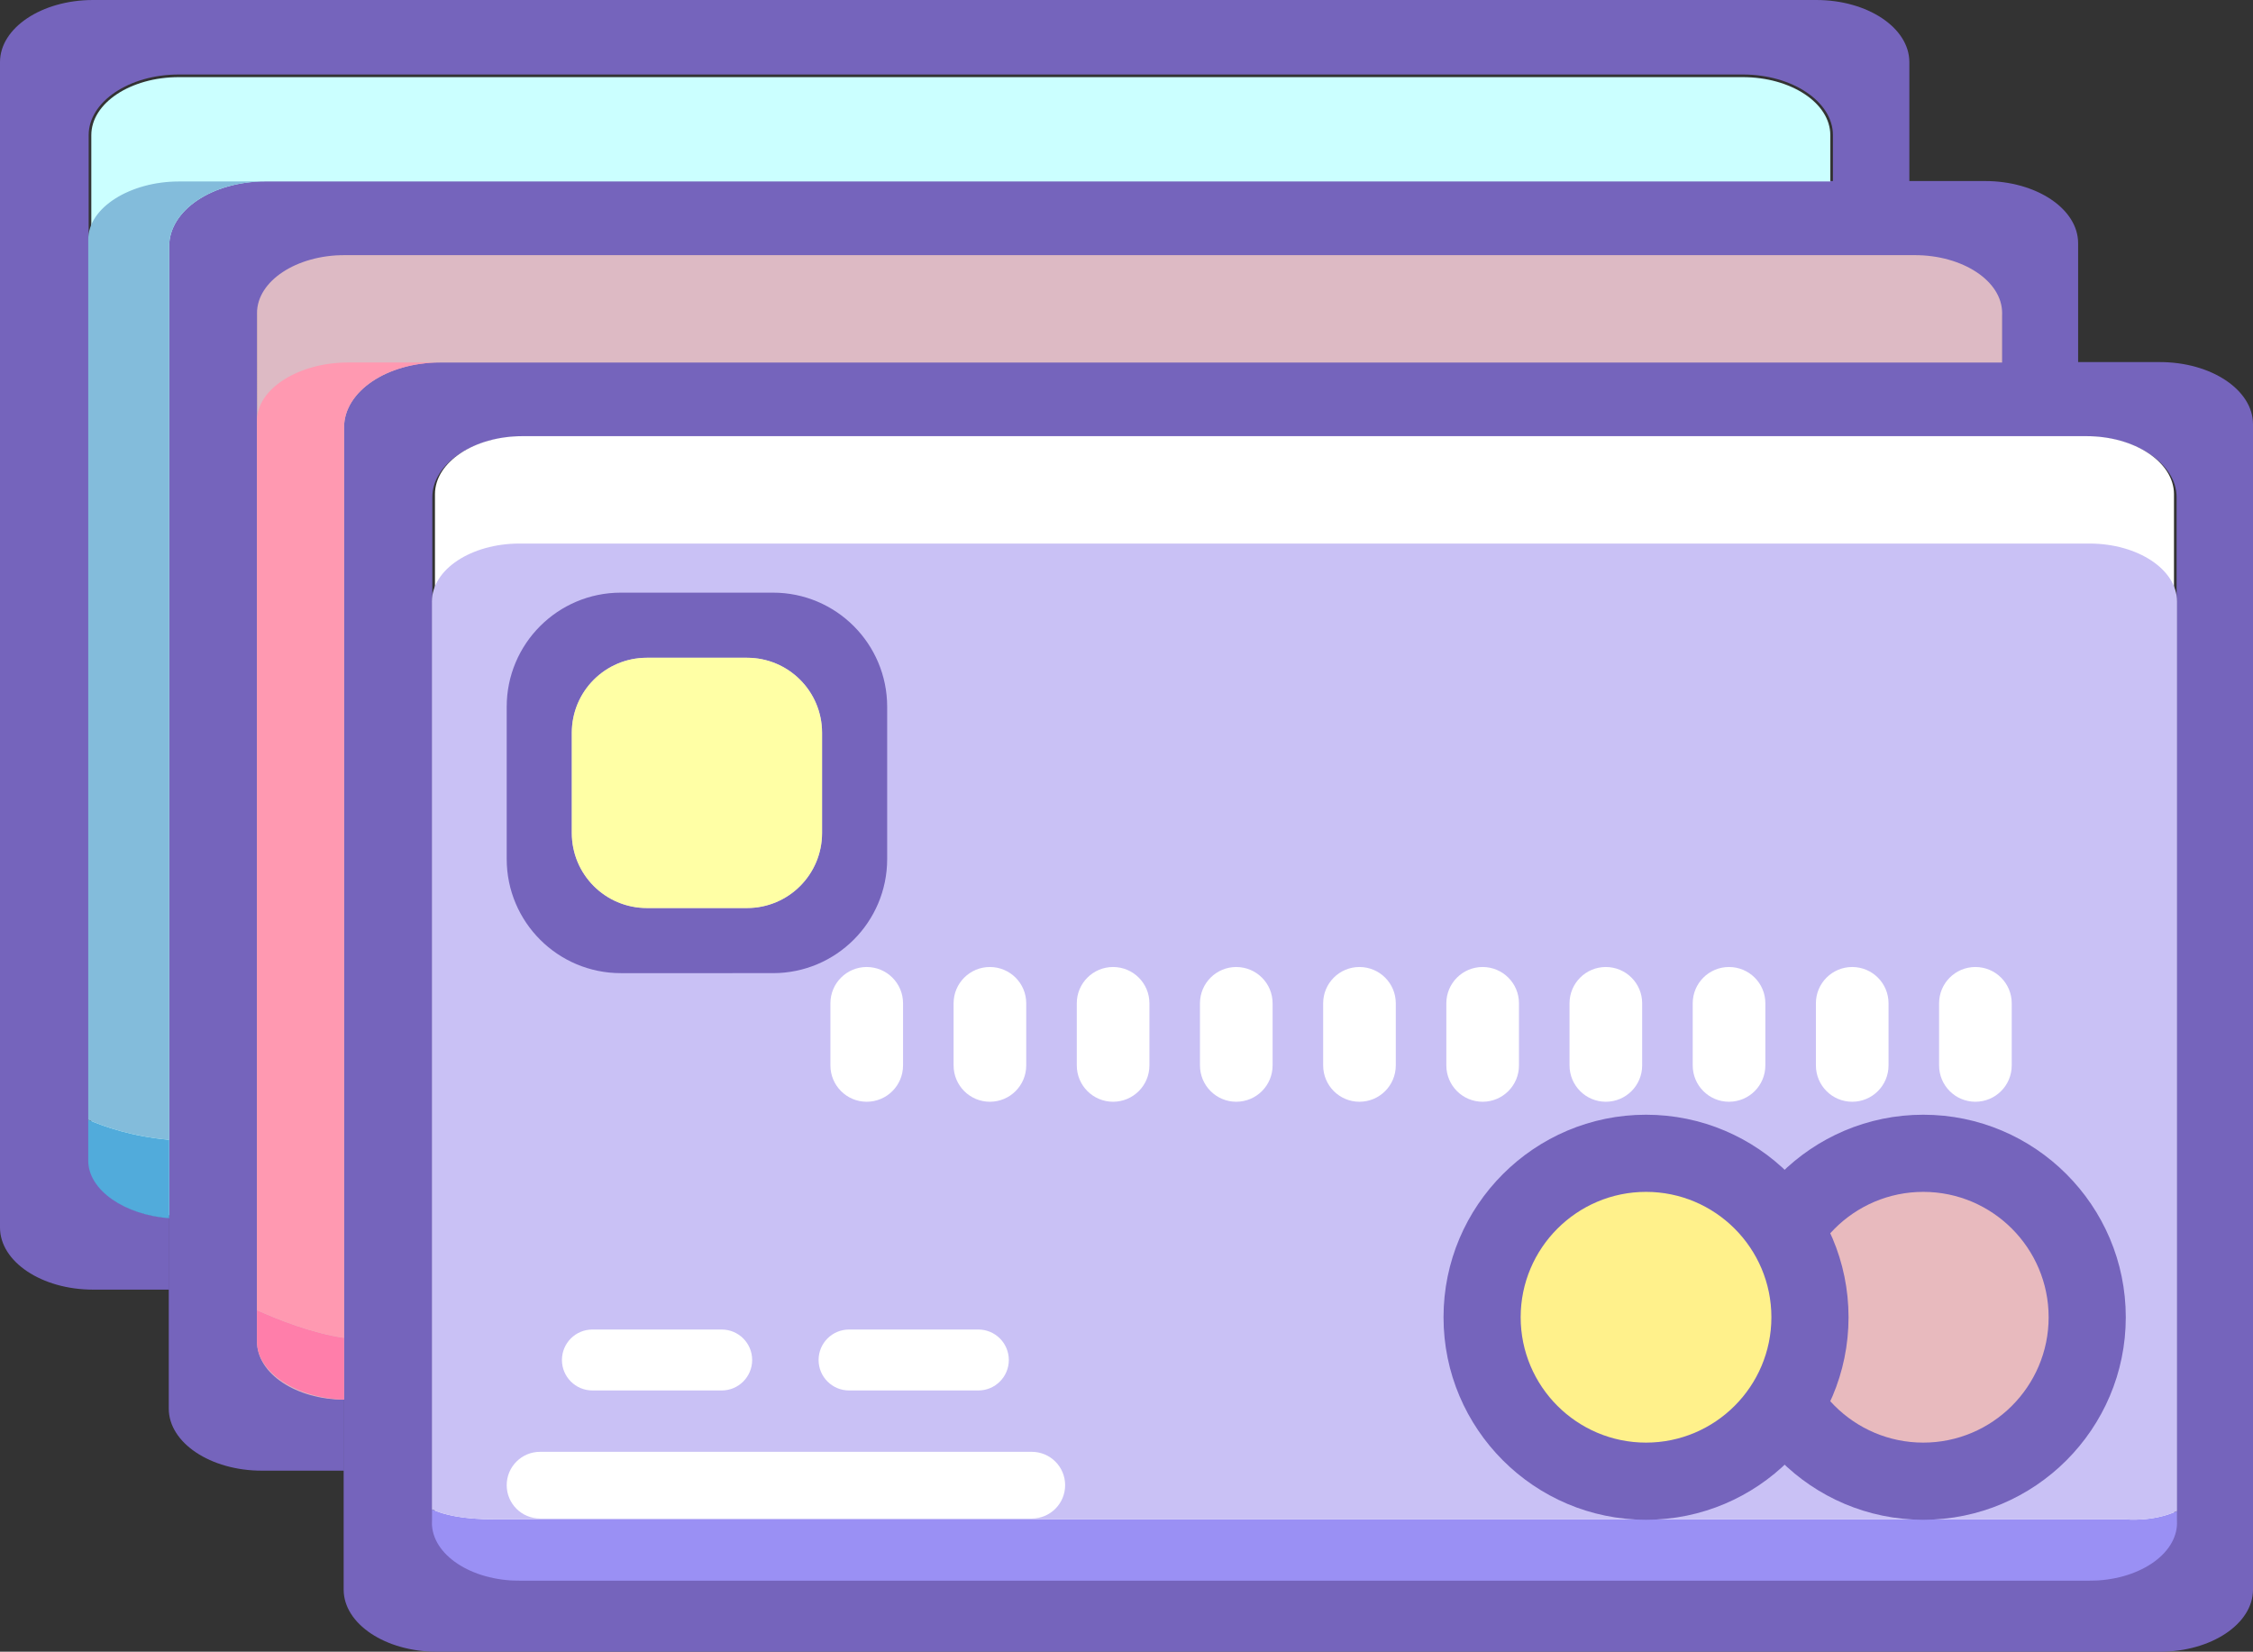 <?xml version="1.0" encoding="utf-8"?>
<!-- Generator: Adobe Illustrator 16.0.0, SVG Export Plug-In . SVG Version: 6.00 Build 0)  -->
<!DOCTYPE svg PUBLIC "-//W3C//DTD SVG 1.1//EN" "http://www.w3.org/Graphics/SVG/1.1/DTD/svg11.dtd">
<svg version="1.1" id="plastic" xmlns="http://www.w3.org/2000/svg" xmlns:xlink="http://www.w3.org/1999/xlink" x="0px" y="0px"
	 width="409.236px" height="300px" viewBox="0 0 409.236 300" enable-background="new 0 0 409.236 300" xml:space="preserve">
<rect x="0" y="0" width="409.236" height="300" fill="#333333" stroke="none"/>
<g>
	<path fill="#7564BC" d="M392.327,65.765H79.331c-9.33,0-16.909,5.061-16.909,11.281V288.72c0,6.219,7.58,11.28,16.909,11.28
		h312.996c9.329,0,16.909-5.062,16.909-11.28V77.045C409.236,70.826,401.656,65.765,392.327,65.765z M395.359,276.012
		c0,6.075-7.358,11.013-16.387,11.013H94.914c-9.028,0-16.386-4.938-16.386-11.013V90.31c0-6.075,7.357-11.014,16.386-11.014
		h284.059c9.028,0,16.387,4.939,16.387,11.014V276.012z"/>
	<path id="white_bkgrnd" fill="#FFFFFF" d="M394.881,89.753v186.259c0,5.818-7.123,10.534-15.908,10.534H94.914
		c-8.783,0-15.906-4.716-15.906-10.534V89.753c0-5.819,7.123-10.534,15.906-10.534h284.059
		C387.758,79.219,394.881,83.934,394.881,89.753z"/>
	<g id="purple">
		<path fill="#9A90F4" d="M386.128,275.956H89.808c-5.631,0-9.15-0.8-11.357-1.819v2.433c0,5.818,7.122,10.534,15.906,10.534H379.53
			c8.784,0,15.908-4.716,15.908-10.534v-2.12C390.968,276.483,386.128,275.956,386.128,275.956z"/>
		<path fill="#C9C1F5" d="M379.53,98.726H94.356c-8.784,0-15.906,4.714-15.906,10.534v164.877c2.208,1.02,5.727,1.819,11.357,1.819
			h296.32c0,0,4.84,0.527,9.311-1.507v-165.19C395.438,103.44,388.314,98.726,379.53,98.726z"/>
	</g>
	<g id="card_chip">
		<path fill="#7564BC" d="M149.319,151.293v-18.191c0-7.535-6.097-13.633-13.631-13.633h-18.192
			c-7.535,0-13.633,6.098-13.633,13.633v18.191c0,7.535,6.098,13.632,13.633,13.632h18.192
			C143.223,164.925,149.319,158.828,149.319,151.293z M161.146,128.375v27.644c0,11.448-9.285,20.733-20.733,20.733H112.77
			c-11.447,0-20.732-9.285-20.732-20.733v-27.644c0-11.447,9.285-20.732,20.732-20.732h27.643
			C151.861,107.643,161.146,116.928,161.146,128.375z"/>
		<path fill="#FFFFA5" d="M149.319,133.102v18.191c0,7.535-6.097,13.632-13.631,13.632h-18.192c-7.535,0-13.633-6.097-13.633-13.632
			v-18.191c0-7.535,6.098-13.633,13.633-13.633h18.192C143.223,119.469,149.319,125.567,149.319,133.102z"/>
	</g>
	<g id="card_issuer">
		<path fill="#7564BC" d="M349.345,276.034c-20.282,0-36.784-16.502-36.784-36.784s16.502-36.784,36.784-36.784
			s36.783,16.502,36.783,36.784S369.627,276.034,349.345,276.034z"/>
		<path fill="#E8BABE" d="M349.345,216.479c-12.556,0-22.771,10.217-22.771,22.771c0,12.557,10.215,22.771,22.771,22.771
			s22.771-10.215,22.771-22.771C372.115,226.695,361.9,216.479,349.345,216.479z"/>
		<path fill="#7564BC" d="M298.986,276.034c-20.282,0-36.783-16.502-36.783-36.784s16.501-36.784,36.783-36.784
			c20.281,0,36.784,16.502,36.784,36.784S319.268,276.034,298.986,276.034z"/>
		<path fill="#FFF18B" d="M298.986,216.479c-12.556,0-22.771,10.217-22.771,22.771c0,12.557,10.215,22.771,22.771,22.771
			s22.771-10.215,22.771-22.771C321.757,226.695,311.542,216.479,298.986,216.479z"/>
	</g>
	<path fill="#FFFFFF" d="M365.412,193.506c0,3.652-2.952,6.605-6.605,6.605c-3.638,0-6.59-2.953-6.59-6.605v-11.278
		c0-3.639,2.952-6.591,6.59-6.591c3.653,0,6.605,2.952,6.605,6.591V193.506z"/>
	<path fill="#FFFFFF" d="M343.036,193.506c0,3.652-2.952,6.605-6.605,6.605c-3.638,0-6.59-2.953-6.59-6.605v-11.278
		c0-3.639,2.952-6.591,6.59-6.591c3.653,0,6.605,2.952,6.605,6.591V193.506z"/>
	<path fill="#FFFFFF" d="M320.66,193.506c0,3.652-2.952,6.605-6.605,6.605c-3.638,0-6.59-2.953-6.59-6.605v-11.278
		c0-3.639,2.952-6.591,6.59-6.591c3.653,0,6.605,2.952,6.605,6.591V193.506z"/>
	<path fill="#FFFFFF" d="M298.284,193.506c0,3.652-2.952,6.605-6.605,6.605c-3.638,0-6.59-2.953-6.59-6.605v-11.277
		c0-3.639,2.952-6.592,6.59-6.592c3.653,0,6.605,2.953,6.605,6.592V193.506z"/>
	<path fill="#FFFFFF" d="M275.908,193.506c0,3.652-2.952,6.605-6.604,6.605c-3.639,0-6.591-2.953-6.591-6.605v-11.278
		c0-3.639,2.952-6.591,6.591-6.591c3.652,0,6.604,2.952,6.604,6.591V193.506z"/>
	<path fill="#FFFFFF" d="M253.532,193.506c0,3.652-2.952,6.605-6.604,6.605c-3.639,0-6.589-2.953-6.589-6.605v-11.278
		c0-3.639,2.95-6.591,6.589-6.591c3.652,0,6.604,2.952,6.604,6.591V193.506z"/>
	<path fill="#FFFFFF" d="M231.156,193.506c0,3.652-2.952,6.605-6.604,6.605c-3.638,0-6.59-2.953-6.59-6.605v-11.277
		c0-3.639,2.952-6.592,6.59-6.592c3.651,0,6.604,2.953,6.604,6.592V193.506z"/>
	<path fill="#FFFFFF" d="M208.782,193.506c0,3.652-2.952,6.605-6.605,6.605c-3.639,0-6.59-2.953-6.59-6.605v-11.278
		c0-3.639,2.951-6.591,6.59-6.591c3.653,0,6.605,2.952,6.605,6.591V193.506z"/>
	<path fill="#FFFFFF" d="M186.406,193.506c0,3.652-2.952,6.605-6.605,6.605c-3.638,0-6.59-2.953-6.59-6.605v-11.277
		c0-3.64,2.952-6.592,6.59-6.592c3.653,0,6.605,2.952,6.605,6.592V193.506z"/>
	<path fill="#FFFFFF" d="M164.03,193.506c0,3.652-2.952,6.605-6.605,6.605c-3.638,0-6.59-2.953-6.59-6.605v-11.278
		c0-3.639,2.952-6.591,6.59-6.591c3.653,0,6.605,2.952,6.605,6.591V193.506z"/>
	<path fill="#FFFFFF" d="M136.624,247.015c0,3.056-2.479,5.534-5.534,5.534h-23.486c-3.057,0-5.534-2.479-5.534-5.534l0,0
		c0-3.057,2.478-5.535,5.534-5.535h23.486C134.146,241.479,136.624,243.958,136.624,247.015L136.624,247.015z"/>
	<path fill="#FFFFFF" d="M183.243,247.015c0,3.056-2.479,5.534-5.534,5.534h-23.486c-3.057,0-5.534-2.479-5.534-5.534l0,0
		c0-3.057,2.478-5.535,5.534-5.535h23.486C180.764,241.479,183.243,243.958,183.243,247.015L183.243,247.015z"/>
	<path fill="#FFFFFF" d="M193.472,269.751c0,3.345-2.711,6.058-6.058,6.058H98.095c-3.346,0-6.058-2.713-6.058-6.058l0,0
		c0-3.346,2.711-6.058,6.058-6.058h89.319C190.76,263.693,193.472,266.405,193.472,269.751L193.472,269.751z"/>
	<path fill="#7564BC" d="M360.56,32.882H47.563c-9.33,0-16.91,5.061-16.91,11.281v211.674c0,6.219,7.58,11.279,16.91,11.279h14.937
		v-12.985c-8.739-0.223-15.739-5.071-15.739-11.001V57.428c0-6.075,7.356-11.014,16.385-11.014h284.06
		c9.028,0,16.386,4.938,16.386,11.014v8.416h13.878v-21.68C377.469,37.943,369.888,32.882,360.56,32.882z"/>
	<path fill="#DDBAC4" d="M363.669,56.871v8.973H79.887c-9.608,0-17.388,5.261-17.388,11.759v176.618
		c-8.739-0.034-15.817-4.737-15.817-10.534V56.871c0-5.819,7.124-10.534,15.907-10.534h285.174
		C356.546,46.337,363.669,51.051,363.669,56.871z"/>
	<path fill="#FF7EAA" d="M46.682,243.687c0,5.674,7.334,10.3,15.817,10.523v-11.223c-5.726-0.813-11.973-3.292-15.817-5.019V243.687
		z"/>
	<path fill="#FF99B1" d="M79.887,65.843H63.146c-8.783,0-16.464,4.714-16.464,10.534v161.592c3.845,1.727,10.092,4.205,15.817,5.019
		V77.603C62.499,71.104,70.279,65.843,79.887,65.843z"/>
	<path fill="#7564BC" d="M329.906,0H16.909C7.579,0,0,5.061,0,11.28v211.675c0,6.219,7.579,11.279,16.909,11.279h13.822v-13.041
		c-8.204-0.591-14.625-5.272-14.625-10.946V24.545c0-6.075,7.356-11.014,16.386-11.014h284.059c9.028,0,16.386,4.938,16.386,11.014
		v8.416h13.878V11.28C346.815,5.061,339.235,0,329.906,0z"/>
	<path fill="#CBFFFF" d="M332.459,24.545v8.416H48.12c-9.608,0-17.388,5.261-17.388,11.759v175.993
		c-7.959-0.578-14.146-5.037-14.146-10.466V24.545c0-5.819,7.123-10.534,15.907-10.534h284.059
		C325.336,14.012,332.459,18.726,332.459,24.545z"/>
	<path fill="#51ABDB" d="M16.028,210.805c0,5.429,6.744,9.887,14.703,10.466v-14.252c-6.692-0.587-11.789-2.363-14.703-3.636
		V210.805z"/>
	<path fill="#83BCDB" d="M48.12,32.961H32.493c-8.784,0-16.464,4.714-16.464,10.534v159.888c2.914,1.272,8.011,3.049,14.703,3.636
		V44.72C30.731,38.222,38.511,32.961,48.12,32.961z"/>
</g>
</svg>
